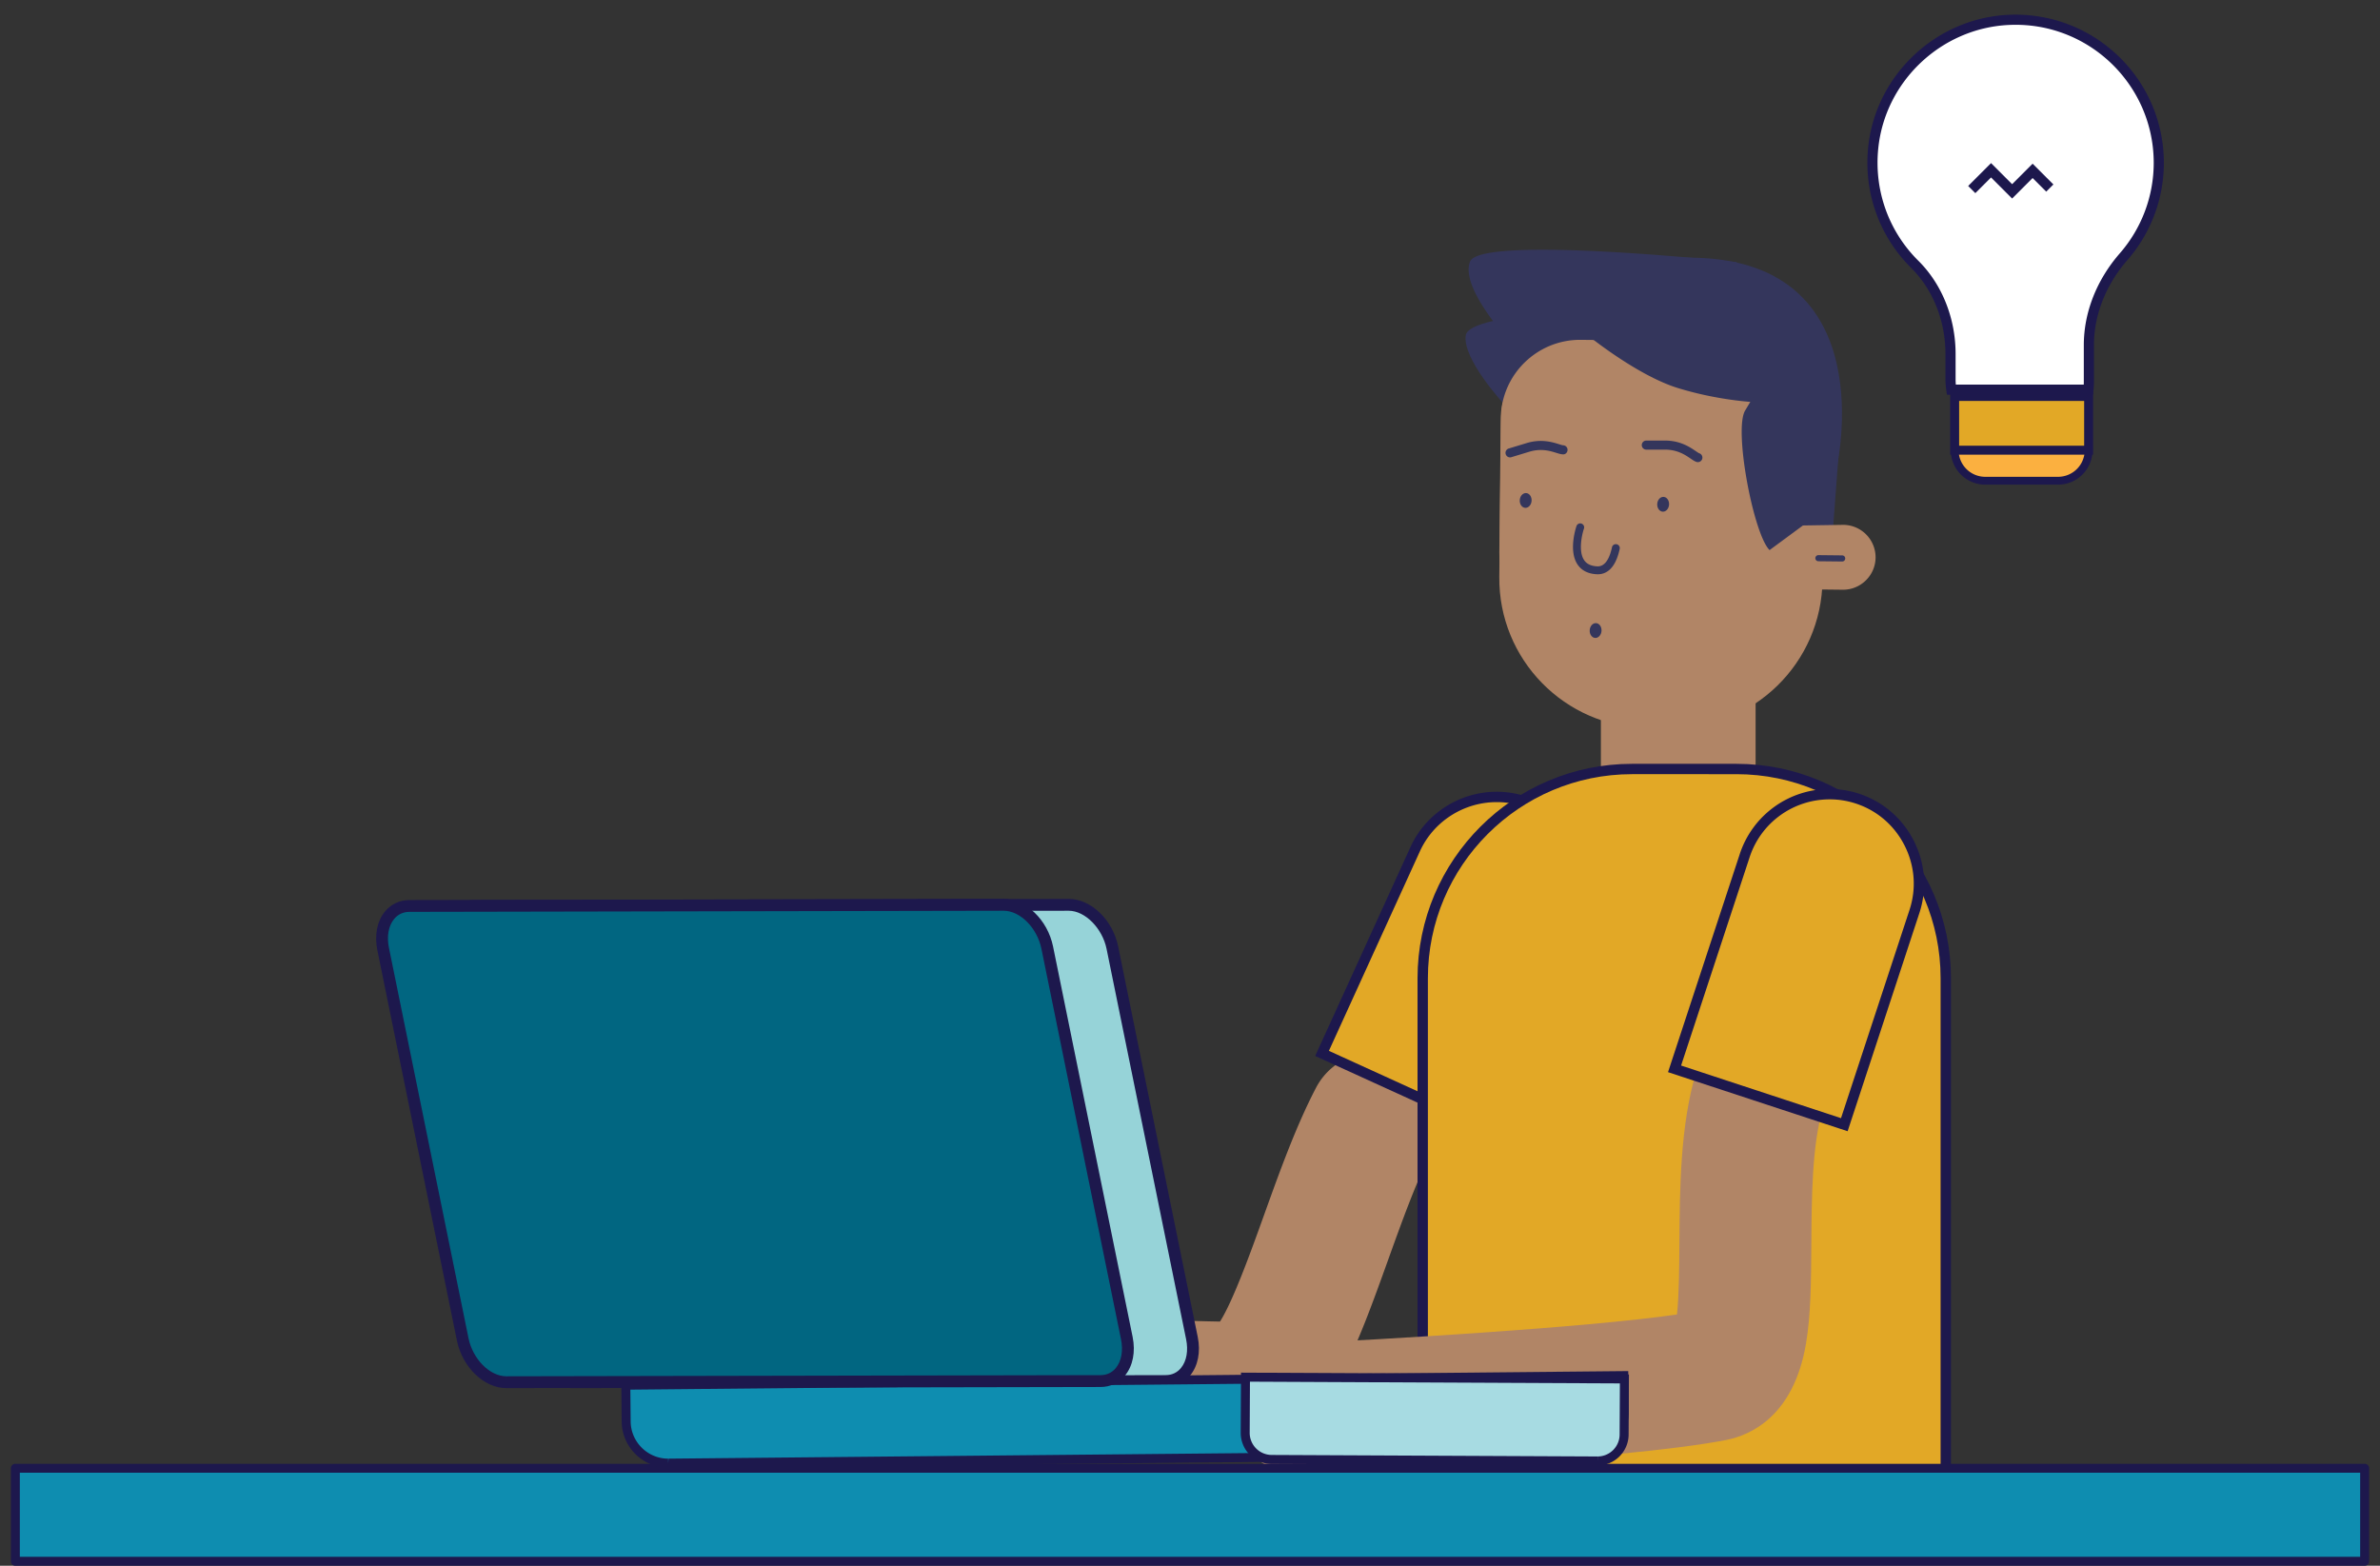 <svg xmlns="http://www.w3.org/2000/svg" width="380" height="250" viewBox="0 0 380 250"><rect x="0" y="0" width="380" height="250" fill="#333333" stroke="none"/><path fill="#B18566" d="m263.042 116.242 3.775.041c13.209.142 24.029-10.449 24.17-23.658l.264-24.532c.141-13.209-10.449-24.03-23.656-24.171l-3.775-.041c-13.209-.143-24.029 10.45-24.172 23.658l-.264 24.535c-.141 13.205 10.451 24.027 23.658 24.168"/><path fill="#34365C" d="M270.677 41.152c-30.191-.691-29.645 16.329-30.438 22.24-.789 5.91-.113 10.725-.113 10.725l53.115.57s7.627-32.841-22.564-33.535"/><path fill="#34365C" d="M292.062 92.371s-6.059-1.507-6.037-3.744l-.85-21.98a4.08 4.08 0 0 1 4.111-4.025c2.238.025 4.555 4.34 4.529 6.577l-1.753 23.172zM277.39 41.863s-40.982-4.408-42.682-.09c-1.697 4.318 6.881 13.328 6.881 13.328l35.801-13.238z"/><path fill="#34365C" d="M258.909 49.408s-24.27.367-24.875 4.107c-.605 3.738 5.953 10.832 5.953 10.832l18.922-14.939z"/><path fill="#B18566" d="m258.589 107.475 7.453.08c10.715.116 19.496-8.479 19.611-19.196l.154-14.336c.115-10.716-8.48-19.496-19.195-19.613l-14.18-.15c-7.002-.074-12.738 5.541-12.814 12.543l-.225 21.061c-.115 10.717 8.479 19.497 19.196 19.611m-2.986 1.155h24.703v13.808h-24.703zm-58.258 123.466c-16.118 0-61.143-2.869-63.052-2.99-5.805-.372-10.209-5.379-9.838-11.184a10.514 10.514 0 0 1 11.184-9.84c.438.029 41.765 2.662 59.153 2.928 2.116-3.334 5.012-11.391 7.013-16.961 2.518-7.005 5.12-14.249 8.32-20.374 2.694-5.154 9.059-7.15 14.213-4.455 5.155 2.693 7.151 9.057 4.457 14.213-2.533 4.846-4.888 11.401-7.166 17.739-2.376 6.614-4.621 12.861-7.268 17.936-1.676 3.212-6.776 12.988-17.016 12.988z"/><path fill="#E2A826" d="m211.083 168.196 25.965 11.839 14.871-32.611c3.256-7.141.078-15.645-7.061-18.901-7.143-3.256-15.648-.077-18.902 7.062l-14.873 32.611z"/><path fill="#1D184D" d="m237.455 181.129-27.467-12.524 15.214-33.364c2.444-5.36 7.853-8.824 13.775-8.824a14.9 14.9 0 0 1 6.222 1.354c3.654 1.667 6.446 4.671 7.861 8.457 1.415 3.787 1.275 7.886-.392 11.54l-15.213 33.361zm-25.277-13.342 24.459 11.153 14.528-31.859c1.484-3.253 1.607-6.901.347-10.274-1.26-3.374-3.745-6.049-6.998-7.532a13.242 13.242 0 0 0-5.536-1.204c-5.277 0-10.095 3.084-12.271 7.856l-14.529 31.86z"/><path fill="#34365C" d="M255.112 91.693a2.73 2.73 0 0 1-.158-.004c-1.392-.07-2.426-.592-3.073-1.552-1.501-2.222-.228-5.984-.173-6.143a.63.63 0 0 1 1.192.41c-.316.92-.928 3.618.026 5.028.42.621 1.104.947 2.091.997 1.096.056 1.904-.959 2.354-3.022a.63.63 0 1 1 1.23.268c-.715 3.288-2.259 4.018-3.489 4.018zM252.79 52.97s8.289 6.898 15.168 9.006c6.877 2.105 12.795 2.271 12.795 2.271l3.25-4.766s-3.467-7.412-15.984-6.648c-12.518.767-15.229.137-15.229.137"/><path fill="#B18566" d="m288.313 94.095 5.916.065c2.85.028 5.203-2.277 5.234-5.124a5.191 5.191 0 0 0-5.123-5.234l-14.738.225c-2.846-.032 1.613 5.47 1.613 5.47-.03 2.848 4.249 4.567 7.098 4.598"/><path fill="#34365C" d="M294.128 89.652h-.005l-3.793-.04a.487.487 0 0 1 .005-.975h.005l3.793.04a.487.487 0 0 1-.005.975zm-29.525-9.198c-.043.651.344 1.205.863 1.242.52.032.977-.464 1.02-1.114.043-.652-.342-1.207-.861-1.242-.522-.036-.979.462-1.022 1.114m-10.782 20.159c-.043.65.342 1.205.861 1.24.521.033.979-.463 1.021-1.113s-.344-1.206-.865-1.242c-.517-.035-.974.463-1.017 1.115m-11.166-20.769c-.045.651.342 1.205.861 1.24.521.034.977-.463 1.021-1.112.043-.65-.344-1.207-.865-1.24-.519-.037-.976.461-1.017 1.112"/><path fill="#E2A826" d="M227.155 236.229h83.516v-80.04c0-18.373-15.031-33.406-33.406-33.406H260.56c-18.373 0-33.404 15.033-33.404 33.406v80.04z"/><path fill="#1D184D" d="M311.497 237.055h-85.168v-80.866c0-18.875 15.355-34.231 34.23-34.231h16.705c18.876 0 34.232 15.356 34.232 34.231v80.866zm-83.516-1.653h81.863v-79.213c0-17.963-14.615-32.578-32.58-32.578H260.56c-17.964 0-32.578 14.615-32.578 32.578v79.213z"/><path fill="#B18566" d="M207.672 235.559c-5.592 0-10.249-4.398-10.513-10.043-.271-5.811 4.221-10.74 10.031-11.012 12.551-.585 45.595-2.463 60.565-4.623.335-3.045.365-7.867.387-11.361.055-8.771.116-18.712 2.679-27.417 1.643-5.581 7.505-8.769 13.077-7.13 5.58 1.642 8.772 7.497 7.131 13.077-1.725 5.857-1.776 14.222-1.822 21.602-.036 5.804-.07 11.286-.858 15.904-1.974 11.565-8.818 14.587-12.722 15.36-16.244 3.215-65.372 5.533-67.456 5.631-.167.008-.333.012-.499.012z"/><path fill="#E2A826" d="m267.366 170.662 27.105 8.916 11.199-34.049c2.453-7.455-1.639-15.559-9.092-18.01-7.455-2.453-15.563 1.639-18.012 9.094l-11.2 34.049z"/><path fill="#1D184D" d="m294.999 180.621-28.676-9.432 11.459-34.834a15.082 15.082 0 0 1 14.367-10.375c1.591 0 3.169.253 4.688.753 3.813 1.254 6.918 3.934 8.74 7.542 1.821 3.608 2.134 7.696.878 11.511l-11.456 34.835zm-26.59-10.487 25.535 8.4 10.941-33.264c1.117-3.396.839-7.035-.784-10.25-1.622-3.215-4.386-5.6-7.78-6.717a13.339 13.339 0 0 0-4.172-.671c-5.838 0-10.98 3.712-12.797 9.237l-10.943 33.265z"/><path fill="#34365C" d="M271.089 73.787a.74.74 0 0 1-.229-.037c-.293-.097-.579-.292-.941-.538-.832-.566-2.09-1.42-4.072-1.42h-2.992a.724.724 0 0 1 0-1.448h2.992c2.428 0 3.967 1.046 4.887 1.671.226.153.481.327.584.361a.724.724 0 0 1-.229 1.411zm-29.99-.757a.724.724 0 0 1-.21-1.417l2.865-.869c2.321-.705 4.1-.151 5.16.18.26.082.555.173.662.176.4.01.716.343.705.743-.01.399-.341.75-.742.705-.309-.008-.639-.111-1.056-.241-.961-.3-2.41-.753-4.31-.177l-2.865.869a.725.725 0 0 1-.209.031zm47.349 10.44-5.912 4.362c-2.551-2.487-5.742-19.192-3.906-22.274l5.305-8.912 7.229 17.928-2.716 8.896z"/><path fill="#B18566" d="M144.226 212.739a3.06 3.06 0 0 0-2.169-3.727l-25.341-6.712a3.059 3.059 0 0 0-3.729 2.168 3.058 3.058 0 0 0 2.168 3.726l25.342 6.712a3.059 3.059 0 0 0 3.729-2.167"/><path fill="#B18566" d="M140.573 217.461a3.056 3.056 0 0 0-2.696-3.365l-26.056-2.88a3.058 3.058 0 0 0-3.365 2.694 3.056 3.056 0 0 0 2.694 3.365l26.058 2.879a3.054 3.054 0 0 0 3.365-2.693m3.176 8.131a3.057 3.057 0 0 0-2.697-3.364l-26.057-2.88a3.053 3.053 0 0 0-3.363 2.695 3.057 3.057 0 0 0 2.693 3.365l26.059 2.879a3.058 3.058 0 0 0 3.365-2.695m1.75-12.075.735-.848a2.264 2.264 0 0 0-.225-3.185l-11.06-9.593a2.265 2.265 0 0 0-3.185.226l-.733.848a2.264 2.264 0 0 0 .226 3.186l11.057 9.592c.937.813 2.371.71 3.185-.226"/><path fill="#0E8DB0" d="M2.454 234.434h375.094v14.854H2.454z"/><path fill="#1D184D" d="M377.546 250H2.454a.713.713 0 0 1-.713-.713v-14.853c0-.394.319-.713.713-.713h375.092c.394 0 .713.319.713.713v14.853c0 .394-.32.713-.713.713zM3.167 248.574h373.666v-13.427H3.167v13.427z"/><path fill="#96D3D8" d="m75.749 144.652 94.882-.18c3.079-.006 6.202 3.056 6.974 6.838l12.703 62.343c.771 3.782-1.101 6.854-4.18 6.858l-94.882.182c-3.079.005-6.2-3.057-6.971-6.84L71.57 151.511c-.771-3.781 1.1-6.852 4.179-6.859"/><path fill="#1D184D" d="M91.248 221.639h-.009c-3.557 0-7.023-3.336-7.89-7.596l-12.706-62.342c-.484-2.374-.046-4.614 1.202-6.146.968-1.188 2.354-1.845 3.902-1.848l94.881-.18c3.568 0 7.035 3.336 7.903 7.594l12.703 62.342c.484 2.377.046 4.617-1.204 6.15-.969 1.188-2.354 1.842-3.902 1.844l-94.88.182zm79.391-76.222-94.888.18c-.984.003-1.828.4-2.439 1.152-.889 1.09-1.186 2.758-.815 4.572l12.706 62.342c.672 3.298 3.436 6.084 6.037 6.084v.945l.006-.945 94.88-.182c.984-.002 1.827-.399 2.439-1.149.89-1.091 1.187-2.759.816-4.575L176.678 151.5c-.673-3.297-3.438-6.083-6.039-6.083z"/><path fill="#0E8DB0" d="m106.747 233.617 145.926-1.4c3.691-.033 6.678-3.082 6.643-6.77l-.055-5.807-159.341 1.53.056 5.805c.035 3.689 3.08 6.677 6.771 6.642"/><path fill="#1D184D" d="M106.683 234.336c-4.056 0-7.386-3.3-7.425-7.354l-.063-6.522 160.777-1.543.062 6.524c.019 1.976-.737 3.845-2.13 5.265s-3.248 2.212-5.224 2.229l-145.997 1.401zm-6.038-12.455.049 5.087c.031 3.271 2.718 5.932 5.989 5.932v.718l.058-.718 145.926-1.4a5.938 5.938 0 0 0 4.212-1.8 5.949 5.949 0 0 0 1.72-4.245l-.048-5.089-157.906 1.515z"/><path fill="#A7DBE2" d="m203.03 233.027 52.029.243a4.245 4.245 0 0 0 4.254-4.213l.043-8.886-60.498-.282-.043 8.885a4.247 4.247 0 0 0 4.215 4.253"/><path fill="#1D184D" d="M255.079 233.988h-.022l-52.029-.243a4.959 4.959 0 0 1-4.93-4.974l.046-9.604 61.937.289-.049 9.604a4.96 4.96 0 0 1-4.953 4.928zm-55.506-13.377-.04 8.166a3.522 3.522 0 0 0 3.5 3.532l52.029.243.017.718v-.718a3.523 3.523 0 0 0 3.517-3.498l.041-8.168-59.064-.275z"/><path fill="#016681" d="m65.354 144.652 94.881-.18c3.08-.006 6.201 3.056 6.972 6.838l12.706 62.343c.77 3.782-1.101 6.854-4.181 6.858l-94.881.182c-3.08.005-6.202-3.057-6.974-6.84l-12.704-62.342c-.769-3.781 1.101-6.852 4.181-6.859"/><path fill="#1D184D" d="M80.854 221.639h-.009c-3.557 0-7.024-3.336-7.894-7.596l-12.704-62.342c-.483-2.375-.044-4.615 1.204-6.146.968-1.188 2.354-1.845 3.902-1.848l94.879-.18c3.567 0 7.034 3.336 7.902 7.594l12.705 62.342c.483 2.379.044 4.621-1.206 6.152-.969 1.186-2.354 1.84-3.901 1.842l-94.878.182zm79.388-76.222-94.886.18c-.984.003-1.828.4-2.44 1.152-.889 1.09-1.186 2.757-.817 4.573l12.704 62.341c.685 3.354 3.395 6.084 6.041 6.084v.945l.006-.945 94.878-.182c.984-.002 1.827-.398 2.438-1.148.89-1.09 1.188-2.758.818-4.577L166.28 151.5c-.684-3.354-3.392-6.083-6.038-6.083z"/><path fill="#FFF" d="M311.429 56.524v4.046c0 .557.049 1.106.127 1.649h21.893c.045-.406.07-.82.07-1.233v-5.883c0-5.236 2.104-10.172 5.547-14.121a22.716 22.716 0 0 0 5.613-14.977c0-12.997-10.848-23.461-23.984-22.83-11.162.535-20.512 9.377-21.615 20.496-.723 7.261 1.965 13.9 6.639 18.535 3.784 3.751 5.71 8.991 5.71 14.318"/><path fill="#1D184D" d="M334.177 63.029h-23.322l-.1-.694a12.163 12.163 0 0 1-.136-1.765v-4.046c0-5.289-1.994-10.298-5.471-13.742-5.082-5.039-7.587-12.034-6.875-19.19 1.146-11.543 10.769-20.668 22.382-21.225 13.618-.635 24.835 10.202 24.835 23.639a23.608 23.608 0 0 1-5.814 15.508c-3.448 3.955-5.348 8.781-5.348 13.589v5.881c0 .413-.024.845-.075 1.32l-.076.725zm-21.901-1.619h20.423c.006-.142.01-.284.01-.426v-5.881c0-5.199 2.041-10.403 5.746-14.653a21.99 21.99 0 0 0 5.416-14.444c0-12.519-10.478-22.627-23.138-22.021-10.818.517-19.781 9.015-20.848 19.766-.664 6.669 1.67 13.187 6.403 17.88 3.781 3.746 5.95 9.174 5.95 14.892v4.046c0 .271.013.55.038.841z"/><path fill="#FBB040" d="M316.97 76.756h11.629a4.892 4.892 0 0 0 4.881-4.879h-21.389a4.89 4.89 0 0 0 4.879 4.879"/><path fill="#1D184D" d="M328.599 77.382H316.97a5.511 5.511 0 0 1-5.505-5.504v-.625h22.641v.625a5.513 5.513 0 0 1-5.507 5.504zm-15.837-4.879a4.26 4.26 0 0 0 4.208 3.628h11.629a4.26 4.26 0 0 0 4.209-3.628h-20.046z"/><path fill="#E2A826" d="M312.087 63.302h21.391v8.578h-21.391z"/><path fill="#1D184D" d="M334.192 72.595h-22.82V62.589h22.82v10.006zm-21.39-1.429h19.961v-7.148h-19.961v7.148z"/><path fill="#FFF" d="m314.817 30.266 3.08-3.079 3.366 3.368 3.271-3.272 2.744 2.742"/><path fill="#1D184D" d="m321.263 31.7-3.366-3.368-2.507 2.506-1.145-1.144 3.652-3.652 3.366 3.368 3.271-3.272 3.317 3.314-1.145 1.146-2.172-2.171z"/></svg>
